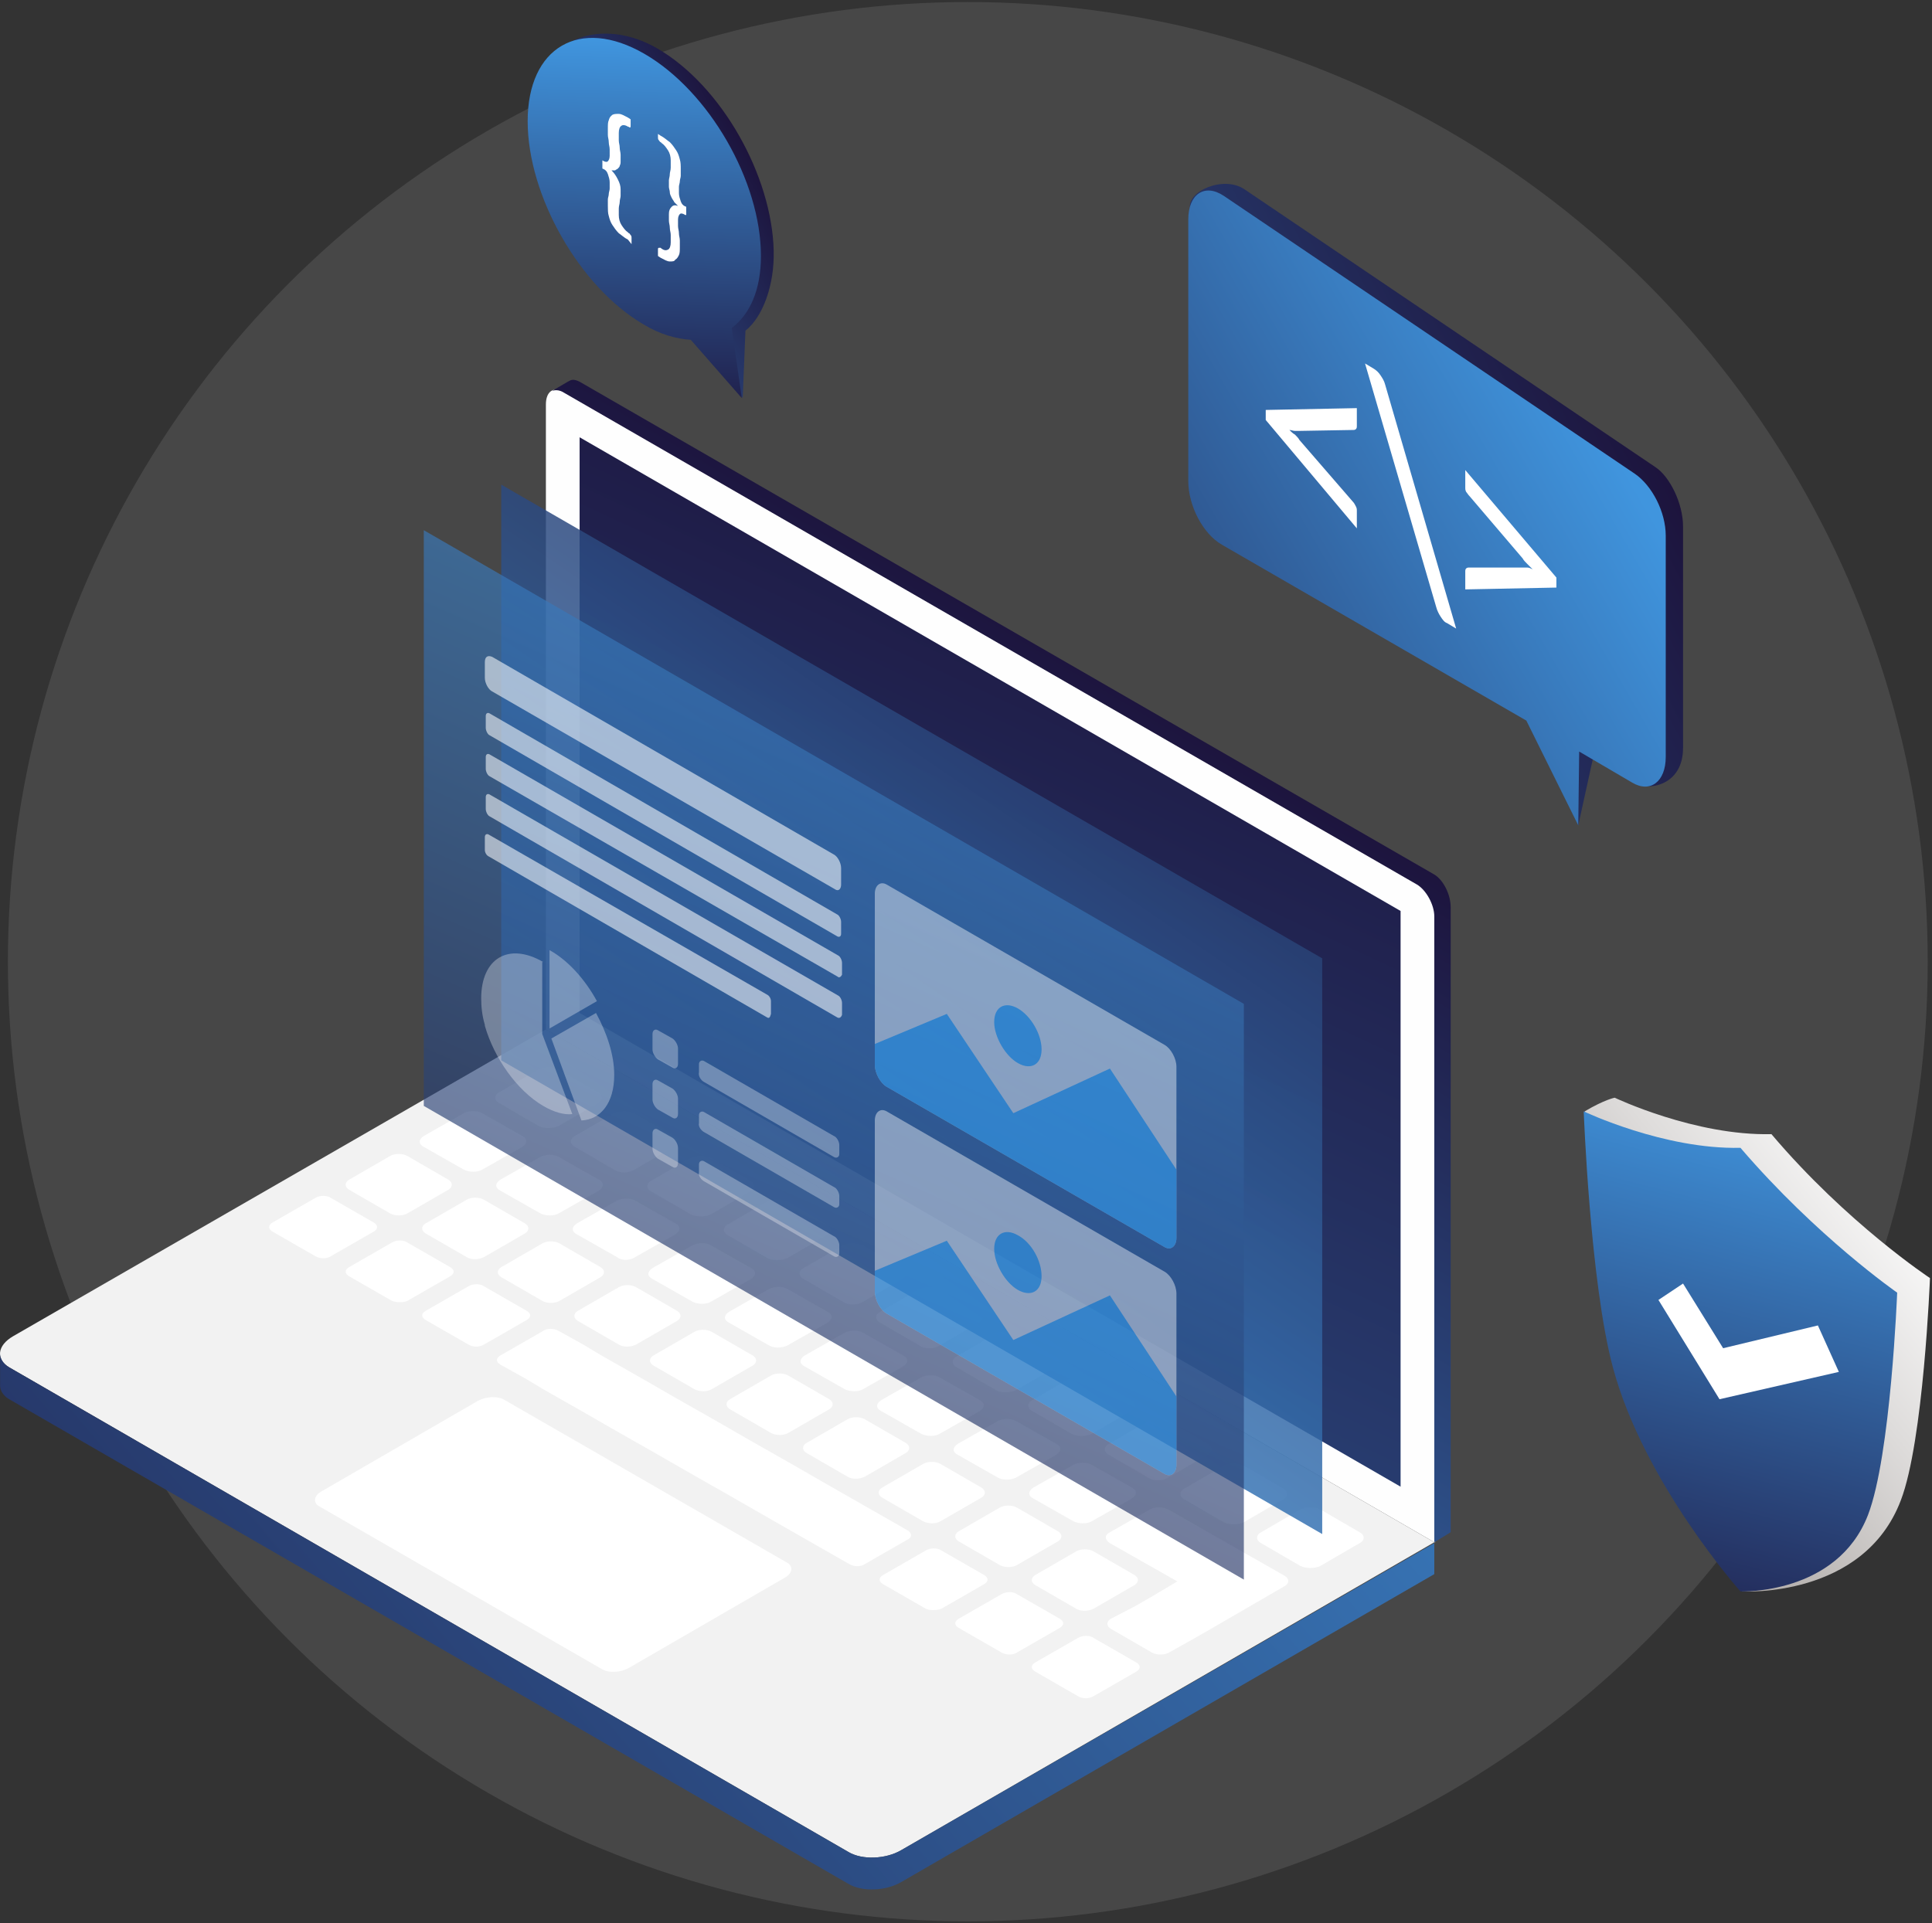 <svg width="476" height="474" viewBox="0 0 476 474" fill="none" xmlns="http://www.w3.org/2000/svg">
<rect x="0" y="0" width="476" height="474" fill="#333333" stroke="none"/>
<circle cx="238.446" cy="237" r="236.5" fill="white" fill-opacity="0.1"/>
<path d="M353.377 380.073L134.496 253.683V99.68C134.496 96.537 136.292 95.19 138.761 96.537L349.336 217.988C351.581 219.335 353.601 222.927 353.601 225.846V380.073H353.377Z" fill="#FEFEFE"/>
<path d="M353.377 215.519L142.802 94.068C141.904 93.619 141.006 93.394 140.333 93.843L139.884 94.068L136.067 96.313C136.741 96.088 137.639 96.088 138.537 96.537L349.112 217.988C351.357 219.335 353.377 222.927 353.377 225.846V380.073L357.418 377.603V223.601C357.418 220.458 355.622 216.866 353.377 215.519Z" fill="url(#paint0_linear)"/>
<path d="M345.07 366.379L142.802 249.642V107.762L345.07 224.499V366.379Z" fill="url(#paint1_linear)"/>
<path d="M209.027 456.4L2.269 336.97C-1.099 334.949 -0.65 331.582 3.167 329.337L134.495 253.683L353.376 380.073L222.048 455.951C218.231 458.196 212.395 458.421 209.027 456.4Z" fill="#F2F2F2"/>
<path d="M222.048 455.952C218.232 458.196 212.395 458.421 209.027 456.401L2.269 336.97C0.697 336.072 0.024 334.725 0.024 333.603V335.623V341.46C0.024 342.582 0.697 343.929 2.269 344.827L209.027 464.258C212.395 466.278 218.232 466.054 222.048 463.809L353.377 387.93V385.91V382.318V380.297L222.048 455.952Z" fill="url(#paint2_linear)"/>
<path d="M132.7 277.479L123.046 271.867C121.699 271.193 121.699 269.846 123.046 269.173L132.7 263.561C134.047 262.887 136.291 262.887 137.638 263.561L147.292 269.173C148.639 269.846 148.639 271.193 147.292 271.867L137.638 277.479C136.067 278.153 134.047 278.153 132.7 277.479Z" fill="white"/>
<path d="M151.332 288.255L141.679 282.643C140.332 281.969 140.332 280.622 141.679 279.949L151.332 274.336C152.679 273.663 154.924 273.663 156.271 274.336L165.924 279.949C167.271 280.622 167.271 281.969 165.924 282.643L156.271 288.255C154.924 289.153 152.679 289.153 151.332 288.255Z" fill="white"/>
<path d="M170.19 299.255L160.537 293.642C159.19 292.969 159.19 291.622 160.537 290.949L170.19 285.336C171.537 284.663 173.782 284.663 175.129 285.336L184.782 290.949C186.129 291.622 186.129 292.969 184.782 293.642L175.129 299.255C173.782 299.928 171.537 299.928 170.19 299.255Z" fill="white"/>
<path d="M189.048 310.031L179.394 304.418C178.048 303.745 178.048 302.398 179.394 301.724L189.048 296.112C190.395 295.439 192.64 295.439 193.987 296.112L203.64 301.724C204.987 302.398 204.987 303.745 203.64 304.418L193.987 310.031C192.415 310.704 190.395 310.704 189.048 310.031Z" fill="white"/>
<path d="M207.681 320.807L198.027 315.194C196.68 314.521 196.68 313.174 198.027 312.5L207.681 306.888C209.027 306.214 211.272 306.214 212.619 306.888L222.273 312.5C223.62 313.174 223.62 314.521 222.273 315.194L212.619 320.807C211.272 321.704 209.027 321.704 207.681 320.807Z" fill="white"/>
<path d="M226.538 331.582L216.885 325.97C215.538 325.296 215.538 323.949 216.885 323.276L226.538 317.663C227.885 316.99 230.13 316.99 231.477 317.663L241.13 323.276C242.477 323.949 242.477 325.296 241.13 325.97L231.477 331.582C230.13 332.48 227.885 332.48 226.538 331.582Z" fill="white"/>
<path d="M245.395 342.582L235.742 336.97C234.395 336.296 234.395 334.949 235.742 334.276L245.395 328.664C246.742 327.99 248.987 327.99 250.334 328.664L259.987 334.276C261.334 334.949 261.334 336.296 259.987 336.97L250.334 342.582C248.763 343.256 246.518 343.256 245.395 342.582Z" fill="white"/>
<path d="M264.028 353.358L254.375 347.746C253.028 347.072 253.028 345.725 254.375 345.052L264.028 339.439C265.375 338.766 267.62 338.766 268.967 339.439L278.62 345.052C279.967 345.725 279.967 347.072 278.62 347.746L268.967 353.358C267.62 354.032 265.375 354.032 264.028 353.358Z" fill="white"/>
<path d="M282.886 364.134L273.233 358.521C271.886 357.848 271.886 356.501 273.233 355.827L282.886 350.215C284.233 349.541 286.478 349.541 287.825 350.215L297.478 355.827C298.825 356.501 298.825 357.848 297.478 358.521L287.825 364.134C286.254 365.032 284.233 365.032 282.886 364.134Z" fill="white"/>
<path d="M301.518 375.134L291.865 369.521C290.518 368.848 290.518 367.501 291.865 366.828L301.518 361.215C302.865 360.542 305.11 360.542 306.457 361.215L316.11 366.828C317.457 367.501 317.457 368.848 316.11 369.521L306.457 375.134C305.11 375.807 302.865 375.807 301.518 375.134Z" fill="white"/>
<path d="M320.376 385.91L310.723 380.297C309.376 379.624 309.376 378.277 310.723 377.603L320.376 371.991C321.723 371.318 323.968 371.318 325.315 371.991L334.968 377.603C336.315 378.277 336.315 379.624 334.968 380.297L325.315 385.91C323.968 386.583 321.723 386.583 320.376 385.91Z" fill="white"/>
<path d="M114.291 288.255L104.414 282.643C103.067 281.969 103.067 280.847 104.414 279.949L114.291 274.336C115.638 273.663 117.659 273.663 118.781 274.336L128.659 279.949C130.006 280.622 130.006 281.745 128.659 282.643L118.781 288.255C117.659 288.928 115.638 288.928 114.291 288.255Z" fill="white"/>
<path d="M133.149 299.03L123.271 293.418C121.924 292.745 121.924 291.622 123.271 290.724L133.149 285.112C134.496 284.438 136.516 284.438 137.639 285.112L147.516 290.724C148.863 291.398 148.863 292.52 147.516 293.418L137.639 299.03C136.516 299.704 134.496 299.704 133.149 299.03Z" fill="white"/>
<path d="M152.006 309.806L142.128 304.194C140.781 303.52 140.781 302.398 142.128 301.5L152.006 295.888C153.353 295.214 155.374 295.214 156.496 295.888L166.374 301.5C167.721 302.173 167.721 303.296 166.374 304.194L156.496 309.806C155.149 310.704 153.129 310.704 152.006 309.806Z" fill="white"/>
<path d="M170.639 320.807L160.761 315.194C159.414 314.521 159.414 313.398 160.761 312.5L170.639 306.888C171.986 306.214 174.006 306.214 175.129 306.888L185.007 312.5C186.353 313.174 186.353 314.296 185.007 315.194L175.129 320.807C174.006 321.48 171.986 321.48 170.639 320.807Z" fill="white"/>
<path d="M189.496 331.582L179.619 325.97C178.272 325.296 178.272 324.174 179.619 323.276L189.496 317.663C190.843 316.99 192.864 316.99 193.986 317.663L203.864 323.276C205.211 323.949 205.211 325.072 203.864 325.97L193.986 331.582C192.639 332.256 190.619 332.256 189.496 331.582Z" fill="white"/>
<path d="M208.13 342.358L198.252 336.746C196.905 336.072 196.905 334.95 198.252 334.052L208.13 328.439C209.477 327.766 211.497 327.766 212.62 328.439L222.497 334.052C223.844 334.725 223.844 335.848 222.497 336.746L212.62 342.358C211.497 343.031 209.477 343.031 208.13 342.358Z" fill="white"/>
<path d="M226.987 353.358L217.109 347.746C215.762 347.072 215.762 345.95 217.109 345.052L226.987 339.439C228.334 338.766 230.354 338.766 231.477 339.439L241.355 345.052C242.702 345.725 242.702 346.848 241.355 347.746L231.477 353.358C230.354 354.032 228.334 354.032 226.987 353.358Z" fill="white"/>
<path d="M245.845 364.134L235.967 358.521C234.62 357.848 234.62 356.725 235.967 355.827L245.845 350.215C247.191 349.541 249.212 349.541 250.334 350.215L260.212 355.827C261.559 356.501 261.559 357.623 260.212 358.521L250.334 364.134C248.987 364.807 246.967 364.807 245.845 364.134Z" fill="white"/>
<path d="M264.477 374.909L254.6 369.297C253.253 368.624 253.253 367.501 254.6 366.603L264.477 360.991C265.824 360.317 267.845 360.317 268.967 360.991L278.845 366.603C280.192 367.277 280.192 368.399 278.845 369.297L268.967 374.909C267.845 375.583 265.824 375.583 264.477 374.909Z" fill="white"/>
<path d="M96.107 299.03L86.004 293.194C84.882 292.52 84.882 291.398 86.004 290.724L96.107 284.887C97.229 284.214 99.25 284.214 100.372 284.887L110.474 290.724C111.597 291.398 111.597 292.52 110.474 293.194L100.372 299.03C99.25 299.704 97.229 299.704 96.107 299.03Z" fill="white"/>
<path d="M114.965 309.806L104.862 303.969C103.74 303.296 103.74 302.174 104.862 301.5L114.965 295.663C116.087 294.99 118.107 294.99 119.23 295.663L129.332 301.5C130.455 302.174 130.455 303.296 129.332 303.969L119.23 309.806C117.883 310.48 116.087 310.48 114.965 309.806Z" fill="white"/>
<path d="M133.598 320.582L123.496 314.745C122.373 314.071 122.373 312.949 123.496 312.276L133.598 306.439C134.72 305.765 136.741 305.765 137.863 306.439L147.965 312.276C149.088 312.949 149.088 314.071 147.965 314.745L137.863 320.582C136.741 321.255 134.72 321.255 133.598 320.582Z" fill="white"/>
<path d="M152.455 331.358L142.353 325.521C141.231 324.847 141.231 323.725 142.353 323.051L152.455 317.215C153.578 316.541 155.598 316.541 156.721 317.215L166.823 323.051C167.945 323.725 167.945 324.847 166.823 325.521L156.721 331.358C155.374 332.031 153.578 332.031 152.455 331.358Z" fill="white"/>
<path d="M171.088 342.358L160.986 336.521C159.863 335.848 159.863 334.725 160.986 334.052L171.088 328.215C172.211 327.541 174.231 327.541 175.353 328.215L185.456 334.052C186.578 334.725 186.578 335.848 185.456 336.521L175.353 342.358C174.231 343.031 172.435 343.031 171.088 342.358Z" fill="white"/>
<path d="M189.945 353.133L179.843 347.296C178.72 346.623 178.72 345.501 179.843 344.827L189.945 338.99C191.068 338.317 193.088 338.317 194.21 338.99L204.313 344.827C205.435 345.501 205.435 346.623 204.313 347.296L194.21 353.133C193.088 353.807 191.068 353.807 189.945 353.133Z" fill="white"/>
<path d="M208.803 363.909L198.701 358.072C197.578 357.399 197.578 356.276 198.701 355.603L208.803 349.766C209.925 349.093 211.946 349.093 213.068 349.766L223.171 355.603C224.293 356.276 224.293 357.399 223.171 358.072L213.068 363.909C211.721 364.583 209.925 364.583 208.803 363.909Z" fill="white"/>
<path d="M227.436 374.909L217.334 369.073C216.211 368.399 216.211 367.277 217.334 366.603L227.436 360.766C228.558 360.093 230.579 360.093 231.701 360.766L241.803 366.603C242.926 367.277 242.926 368.399 241.803 369.073L231.701 374.909C230.579 375.583 228.783 375.583 227.436 374.909Z" fill="white"/>
<path d="M246.294 385.685L236.191 379.848C235.069 379.175 235.069 378.052 236.191 377.379L246.294 371.542C247.416 370.868 249.437 370.868 250.559 371.542L260.661 377.379C261.784 378.052 261.784 379.175 260.661 379.848L250.559 385.685C249.437 386.358 247.416 386.358 246.294 385.685Z" fill="white"/>
<path d="M265.151 396.461L255.048 390.624C253.926 389.951 253.926 388.828 255.048 388.155L265.151 382.318C266.273 381.644 268.294 381.644 269.416 382.318L279.518 388.155C280.641 388.828 280.641 389.951 279.518 390.624L269.416 396.461C268.069 397.134 266.273 397.134 265.151 396.461Z" fill="white"/>
<path d="M316.56 388.379L308.703 383.889L306.682 382.767L287.825 371.991C286.478 371.318 284.457 371.318 283.335 371.991L273.457 377.603C272.11 378.277 272.11 379.399 273.457 380.297L290.07 389.726L284.008 393.318L279.743 395.787L273.682 398.93C272.559 399.604 272.559 400.726 273.682 401.4L283.784 407.237C284.906 407.91 286.927 407.91 288.049 407.237L293.661 404.094L298.376 401.4L316.56 390.849C317.682 390.175 317.682 389.053 316.56 388.379Z" fill="white"/>
<path d="M77.699 309.582L67.147 303.52C66.025 302.847 66.025 301.949 67.147 301.275L77.699 295.214C78.821 294.541 80.617 294.541 81.515 295.214L92.066 301.275C93.189 301.949 93.189 302.847 92.066 303.52L81.515 309.582C80.617 310.255 78.821 310.255 77.699 309.582Z" fill="white"/>
<path d="M96.556 320.582L86.004 314.521C84.882 313.847 84.882 312.949 86.004 312.276L96.556 306.214C97.678 305.541 99.474 305.541 100.372 306.214L110.923 312.276C112.046 312.949 112.046 313.847 110.923 314.521L100.372 320.582C99.474 321.031 97.678 321.031 96.556 320.582Z" fill="white"/>
<path d="M115.414 331.358L104.862 325.296C103.74 324.623 103.74 323.725 104.862 323.051L115.414 316.99C116.536 316.317 118.332 316.317 119.23 316.99L129.781 323.051C130.904 323.725 130.904 324.623 129.781 325.296L119.23 331.358C118.107 332.031 116.536 332.031 115.414 331.358Z" fill="white"/>
<path d="M223.62 377.154L204.762 366.379L194.211 360.317L185.905 355.603L175.354 349.541L167.047 344.827L156.496 338.766L148.19 334.051L143.7 331.357L137.639 327.99C136.516 327.317 134.72 327.317 133.822 327.99L123.271 334.051C122.149 334.725 122.149 335.623 123.271 336.296L129.332 339.664L133.822 342.358L142.129 347.072L152.68 353.133L160.986 357.848L171.537 363.909L179.843 368.623L190.395 374.685L209.252 385.46C210.375 386.134 212.171 386.134 213.068 385.46L223.62 379.399C224.742 378.95 224.742 377.828 223.62 377.154Z" fill="white"/>
<path d="M228.109 396.461L217.558 390.4C216.436 389.726 216.436 388.828 217.558 388.155L228.109 382.093C229.232 381.42 231.028 381.42 231.926 382.093L242.477 388.155C243.599 388.828 243.599 389.726 242.477 390.4L231.926 396.461C230.803 396.91 229.007 396.91 228.109 396.461Z" fill="white"/>
<path d="M246.743 407.236L236.191 401.175C235.069 400.501 235.069 399.603 236.191 398.93L246.743 392.869C247.865 392.195 249.661 392.195 250.559 392.869L261.11 398.93C262.233 399.603 262.233 400.501 261.11 401.175L250.559 407.236C249.661 407.91 247.865 407.91 246.743 407.236Z" fill="white"/>
<path d="M265.6 418.012L255.048 411.951C253.926 411.277 253.926 410.379 255.048 409.706L265.6 403.645C266.722 402.971 268.518 402.971 269.416 403.645L279.967 409.706C281.09 410.379 281.09 411.277 279.967 411.951L269.416 418.012C268.294 418.686 266.722 418.686 265.6 418.012Z" fill="white"/>
<path d="M148.189 411.277L78.821 371.317C77.025 370.419 77.249 368.623 79.27 367.501L117.658 345.276C119.679 344.154 122.597 343.929 124.393 345.052L193.762 385.012C195.557 385.909 195.333 387.705 193.313 388.828L154.924 411.053C152.904 412.175 149.985 412.4 148.189 411.277Z" fill="white"/>
<path opacity="0.85" d="M325.764 378.052L123.495 261.315V119.435L325.764 236.172V378.052Z" fill="url(#paint3_linear)"/>
<path opacity="0.65" d="M306.457 389.277L104.413 272.54V130.66L306.457 247.397V389.277Z" fill="url(#paint4_linear)"/>
<g opacity="0.75">
<path opacity="0.75" d="M205.66 219.111L121.25 170.395C120.352 169.946 119.454 168.375 119.454 167.028V163.212C119.454 161.865 120.128 161.416 121.25 161.865L205.435 210.58C206.333 211.029 207.231 212.6 207.231 213.947V217.988C207.231 219.111 206.558 219.784 205.66 219.111Z" fill="white"/>
<path opacity="0.75" d="M206.333 230.784L120.577 181.171C120.128 180.947 119.679 180.049 119.679 179.375V176.457C119.679 175.783 120.128 175.559 120.577 175.783L206.333 225.396C206.782 225.621 207.231 226.519 207.231 227.192V230.111C207.231 230.784 206.782 231.009 206.333 230.784Z" fill="white"/>
<path opacity="0.75" d="M206.333 240.662L120.577 191.273C120.128 191.049 119.679 190.151 119.679 189.477V186.559C119.679 185.886 120.128 185.661 120.577 185.886L206.558 235.499C207.007 235.723 207.456 236.621 207.456 237.295V240.213C207.231 240.662 206.782 241.111 206.333 240.662Z" fill="white"/>
<path opacity="0.75" d="M189.047 250.764L120.352 211.029C119.903 210.804 119.454 210.131 119.454 209.457V206.314C119.454 205.641 119.903 205.416 120.352 205.641L189.047 245.152C189.496 245.376 189.945 246.05 189.945 246.723V249.866C189.721 250.764 189.496 250.989 189.047 250.764Z" fill="white"/>
<path opacity="0.75" d="M206.333 250.764L120.577 201.151C120.128 200.926 119.679 200.028 119.679 199.355V196.437C119.679 195.763 120.128 195.539 120.577 195.763L206.558 245.376C207.007 245.601 207.456 246.499 207.456 247.172V250.09C207.231 250.764 206.782 250.988 206.333 250.764Z" fill="white"/>
<g opacity="0.75">
<g opacity="0.75">
<path opacity="0.75" d="M173.557 266.703L205.436 285.112C206.109 285.561 206.782 285.112 206.782 284.438V282.193C206.782 281.295 206.109 280.173 205.436 279.948L173.557 261.54C172.884 261.091 172.211 261.54 172.211 262.213V264.234C171.986 265.132 172.659 266.254 173.557 266.703Z" fill="white"/>
<path opacity="0.75" d="M173.557 279.05L205.436 297.459C206.109 297.908 206.782 297.459 206.782 296.785V294.765C206.782 293.867 206.109 292.745 205.436 292.52L173.557 274.112C172.884 273.663 172.211 274.112 172.211 274.785V276.805C171.986 277.479 172.659 278.601 173.557 279.05Z" fill="white"/>
<path opacity="0.75" d="M173.557 291.173L205.436 309.582C206.109 310.031 206.782 309.582 206.782 308.908V306.888C206.782 305.99 206.109 304.867 205.436 304.643L173.557 286.234C172.884 285.785 172.211 286.234 172.211 286.908V288.928C171.986 289.602 172.659 290.724 173.557 291.173Z" fill="white"/>
<path opacity="0.75" d="M162.108 261.091L165.7 263.111C166.374 263.56 167.047 263.111 167.047 262.213V258.397C167.047 257.499 166.374 256.377 165.7 255.928L162.108 253.907C161.435 253.458 160.761 253.907 160.761 254.805V258.622C160.761 259.519 161.435 260.642 162.108 261.091Z" fill="white"/>
<path opacity="0.75" d="M162.108 273.438L165.7 275.458C166.374 275.907 167.047 275.458 167.047 274.56V270.744C167.047 269.846 166.374 268.724 165.7 268.275L162.108 266.254C161.435 265.805 160.761 266.254 160.761 267.152V270.969C160.761 271.867 161.435 272.989 162.108 273.438Z" fill="white"/>
<path opacity="0.75" d="M162.108 285.561L165.7 287.581C166.374 288.03 167.047 287.581 167.047 286.683V282.867C167.047 281.969 166.374 280.846 165.7 280.397L162.108 278.377C161.435 277.928 160.761 278.377 160.761 279.275V283.091C160.761 283.989 161.435 285.112 162.108 285.561Z" fill="white"/>
</g>
<g opacity="0.75">
<path opacity="0.75" d="M135.393 234.152V253.458L147.067 246.723C144.148 241.336 139.883 236.621 135.393 234.152Z" fill="white"/>
<path opacity="0.75" d="M146.842 249.642L135.842 255.928L143.251 276.132C147.965 275.908 151.332 271.867 151.332 264.907C151.332 259.968 149.536 254.581 146.842 249.642Z" fill="white"/>
<path opacity="0.75" d="M133.822 237.07C125.291 232.131 118.556 236.172 118.556 246.05C118.556 248.07 118.781 250.315 119.454 252.56V252.785C121.699 260.642 127.311 268.724 133.822 272.54C136.516 274.112 138.985 274.785 141.006 274.561L133.597 254.805V237.07H133.822Z" fill="white"/>
</g>
</g>
<g opacity="0.75">
<path opacity="0.75" d="M289.844 318.786V360.99C289.844 363.011 288.498 364.133 286.926 363.235L218.456 323.724C216.884 322.827 215.537 320.357 215.537 318.337V276.132C215.537 274.111 216.884 272.989 218.456 273.887L286.926 313.398C288.498 314.296 289.844 316.765 289.844 318.786Z" fill="white"/>
<path opacity="0.75" d="M289.844 344.153V360.991C289.844 363.011 288.498 364.133 286.926 363.235L218.456 323.725C216.884 322.827 215.537 320.357 215.537 318.337V313.173L233.272 305.765L249.66 330.235L273.456 319.235L289.844 344.153Z" fill="#008FF9"/>
<path opacity="0.75" d="M256.62 314.52C256.62 318.337 253.926 319.684 250.783 317.888C247.64 316.092 244.946 311.377 244.946 307.785C244.946 303.969 247.64 302.622 250.783 304.418C254.151 306.214 256.62 310.704 256.62 314.52Z" fill="#008FF9"/>
</g>
<g opacity="0.75">
<path opacity="0.75" d="M289.844 262.887V305.091C289.844 307.112 288.498 308.234 286.926 307.336L218.456 267.826C216.884 266.928 215.537 264.458 215.537 262.438V220.233C215.537 218.212 216.884 217.09 218.456 217.988L286.926 257.499C288.498 258.397 289.844 260.866 289.844 262.887Z" fill="white"/>
<path opacity="0.75" d="M289.844 288.254V305.091C289.844 307.112 288.498 308.234 286.926 307.336L218.456 267.825C216.884 266.927 215.537 264.458 215.537 262.437V257.274L233.272 249.866L249.66 274.336L273.456 263.335L289.844 288.254Z" fill="#008FF9"/>
<path opacity="0.75" d="M256.62 258.621C256.62 262.438 253.926 263.785 250.783 261.989C247.64 260.193 244.946 255.478 244.946 251.886C244.946 248.07 247.64 246.723 250.783 248.519C253.926 250.315 256.62 254.805 256.62 258.621Z" fill="#008FF9"/>
</g>
</g>
<path d="M306.683 46.7C301.519 43.108 292.315 47.149 293.213 51.414L296.805 116.293C296.805 122.354 300.397 129.313 305.111 132.007L380.092 175.335L388.847 203.396L393.337 182.967L402.317 192.845C405.909 195.09 414.664 193.743 414.664 184.314V129.762C414.664 123.925 411.297 117.415 407.929 115.17L306.683 46.7Z" fill="url(#paint5_linear)"/>
<path d="M301.519 48.271C296.805 45.128 292.764 47.822 292.764 54.108V118.538C292.764 124.599 296.356 131.558 301.07 134.252L376.051 177.579L388.847 203.396L389.071 185.212L402.092 192.845C406.582 195.539 410.398 192.621 410.398 186.559V132.007C410.398 126.17 407.031 119.66 402.766 116.742L301.519 48.271Z" fill="url(#paint6_linear)"/>
<path d="M383.459 144.803L361.01 145.252V140.987C361.01 140.538 361.01 140.314 361.234 140.089C361.459 139.865 361.683 139.865 362.132 139.865H375.153C375.602 139.865 376.051 139.865 376.275 139.865C376.724 139.865 377.173 140.089 377.622 140.314C377.173 139.865 376.724 139.416 376.275 138.967C375.826 138.518 375.377 138.069 375.153 137.62L362.132 122.354C361.683 121.905 361.459 121.456 361.234 121.232C361.01 120.783 361.01 120.558 361.01 120.109V115.844L383.459 142.334V144.803Z" fill="white"/>
<path d="M336.315 89.578L338.56 90.925C339.234 91.374 339.683 91.823 340.132 92.496C340.581 93.17 341.03 93.843 341.254 94.741L358.765 154.906L356.52 153.559C355.846 153.334 355.397 152.661 354.948 151.987C354.499 151.314 354.05 150.416 353.826 149.518L336.315 89.578Z" fill="white"/>
<path d="M311.846 103.497V101.027L334.295 100.578V104.844C334.295 105.293 334.295 105.517 334.071 105.742C333.846 105.966 333.622 105.966 333.173 105.966L320.152 106.191C319.703 106.191 319.254 106.191 319.029 106.191C318.581 106.191 318.132 105.966 317.683 105.966C318.132 106.415 318.581 106.864 319.029 107.089C319.478 107.538 319.927 107.987 320.152 108.436L333.173 123.477C333.622 123.926 333.846 124.375 334.071 124.824C334.295 125.273 334.295 125.497 334.295 125.946V130.212L311.846 103.497Z" fill="white"/>
<path d="M161.884 11.903C177.823 21.107 190.17 43.332 190.619 61.741C190.843 70.272 187.925 78.129 183.66 81.496L182.986 98.109L173.782 82.394C170.19 82.17 166.149 81.047 162.108 78.578C146.169 69.374 133.373 47.149 133.373 28.74C133.373 22.23 133.149 17.74 136.067 14.148C141.006 7.638 151.782 6.066 161.884 11.903Z" fill="url(#paint7_linear)"/>
<path d="M158.741 13.25C174.68 22.454 187.476 44.679 187.476 63.088C187.476 71.394 184.782 77.455 180.292 80.823L182.761 98.109L170.19 83.741C166.598 83.517 162.557 82.394 158.516 79.925C142.801 70.721 130.005 48.271 130.005 29.863C130.005 11.679 142.802 4.046 158.741 13.25Z" fill="url(#paint8_linear)"/>
<path d="M154.7 31.21C154.026 30.761 153.353 30.761 153.128 30.985C152.679 31.21 152.455 31.883 152.455 32.781C152.455 33.455 152.455 33.904 152.455 34.577C152.455 35.251 152.679 35.7 152.679 36.373C152.679 37.047 152.904 37.496 152.904 38.169C152.904 38.618 152.904 39.291 152.904 39.74C152.904 40.19 152.904 40.414 152.679 40.863C152.679 41.087 152.455 41.312 152.23 41.536C152.006 41.761 151.781 41.761 151.557 41.985C151.332 41.985 150.883 41.985 150.659 41.985C151.332 42.659 151.781 43.332 152.23 44.23C152.679 45.128 152.904 45.802 152.904 46.7C152.904 47.149 152.904 47.822 152.904 48.271C152.904 48.72 152.679 49.169 152.679 49.843C152.679 50.292 152.455 50.741 152.455 51.414C152.455 51.863 152.455 52.537 152.455 52.986C152.455 53.884 152.679 54.782 153.128 55.455C153.577 56.129 154.026 56.802 154.7 57.251L154.924 57.475C155.149 57.475 155.149 57.7 155.373 57.925C155.598 58.149 155.598 58.373 155.598 58.598V60.169L154.7 59.047C153.802 58.598 153.128 57.925 152.455 57.475C151.781 56.802 151.332 56.129 150.884 55.455C150.435 54.782 150.21 54.108 149.986 53.21C149.761 52.537 149.761 51.639 149.761 50.741C149.761 50.292 149.761 49.618 149.761 49.169C149.761 48.72 149.986 48.271 149.986 47.822C149.986 47.373 150.21 46.924 150.21 46.475C150.21 46.026 150.21 45.577 150.21 44.904C150.21 44.23 149.986 43.557 149.761 42.883C149.537 42.21 149.088 41.761 148.414 41.536V39.516C149.088 39.965 149.537 39.965 149.761 39.74C149.986 39.516 150.21 39.067 150.21 38.394C150.21 37.944 150.21 37.271 150.21 36.822C150.21 36.149 149.986 35.7 149.986 35.026C149.986 34.353 149.761 33.904 149.761 33.23C149.761 32.557 149.761 32.108 149.761 31.659C149.761 30.761 149.761 30.087 149.986 29.638C150.21 28.74 150.659 28.516 150.884 28.291C151.332 28.067 151.781 28.067 152.455 28.067C153.128 28.067 153.802 28.516 154.7 28.965L155.373 29.414V30.985C155.373 31.21 155.373 31.434 155.149 31.434C155.149 31.434 154.924 31.21 154.7 31.21Z" fill="white"/>
<path d="M168.843 52.986C168.17 52.537 167.721 52.537 167.496 52.761C167.272 52.986 167.047 53.435 167.047 54.108C167.047 54.557 167.047 55.23 167.047 55.679C167.047 56.353 167.272 56.802 167.272 57.475C167.272 58.149 167.496 58.598 167.496 59.271C167.496 59.945 167.496 60.394 167.496 60.843C167.496 61.741 167.496 62.414 167.272 62.863C167.047 63.312 166.823 63.761 166.374 63.986C166.149 64.435 165.7 64.435 165.027 64.435C164.353 64.435 163.68 63.986 162.782 63.537L162.108 63.088V61.516C162.108 61.292 162.108 61.067 162.333 61.067C162.557 61.067 162.557 61.067 162.782 61.067L163.006 61.292C163.68 61.741 164.129 61.741 164.578 61.516C165.027 61.292 165.251 60.618 165.251 59.72C165.251 59.047 165.251 58.598 165.251 57.925C165.251 57.251 165.027 56.802 165.027 56.129C165.027 55.455 164.802 55.006 164.802 54.333C164.802 53.884 164.802 53.21 164.802 52.761C164.802 51.863 165.027 51.414 165.476 50.965C165.925 50.516 166.374 50.516 167.047 50.741C166.823 50.516 166.374 50.067 166.149 49.843C165.925 49.394 165.7 49.169 165.476 48.72C165.251 48.271 165.027 47.822 165.027 47.373C165.027 46.924 164.802 46.475 164.802 46.026C164.802 45.577 164.802 44.904 164.802 44.455C164.802 44.006 165.027 43.557 165.027 42.883C165.027 42.434 165.251 41.985 165.251 41.312C165.251 40.863 165.251 40.19 165.251 39.516C165.251 38.618 165.027 37.72 164.578 37.047C164.129 36.373 163.68 35.7 163.006 35.251L162.782 35.026C162.557 35.026 162.557 34.802 162.333 34.577C162.108 34.353 162.108 34.128 162.108 33.904V33.006L162.782 33.455C163.68 33.904 164.353 34.577 165.027 35.026C165.7 35.7 166.149 36.373 166.598 37.047C167.047 37.72 167.272 38.394 167.496 39.291C167.721 39.965 167.721 40.863 167.721 41.761C167.721 42.21 167.721 42.883 167.721 43.332C167.721 43.781 167.496 44.23 167.496 44.679C167.496 45.128 167.272 45.577 167.272 46.026C167.272 46.475 167.272 46.924 167.272 47.598C167.272 48.271 167.496 48.945 167.721 49.618C167.945 50.292 168.394 50.741 169.068 50.965V52.986H168.843Z" fill="white"/>
<path d="M436.439 279.5C417.582 279.949 397.826 270.52 397.826 270.52C397.826 270.52 395.357 270.969 390.418 273.887C390.418 273.887 400.296 315.418 405.235 333.602C412.867 362.113 429.255 392.195 429.255 392.195C429.255 392.195 459.113 393.991 468.317 369.746C473.93 355.154 475.501 314.97 475.501 314.97C475.501 314.97 455.072 301.5 436.439 279.5Z" fill="url(#paint9_linear)"/>
<path d="M428.806 282.867C409.949 283.316 390.193 273.887 390.193 273.887C390.193 273.887 391.765 316.092 397.377 336.97C405.01 365.481 428.806 392.195 428.806 392.195C428.806 392.195 452.603 393.093 460.235 373.338C465.848 358.746 467.419 318.561 467.419 318.561C467.419 318.561 447.664 304.867 428.806 282.867Z" fill="url(#paint10_linear)"/>
<path d="M423.643 344.827L408.602 320.357L414.663 316.316L424.541 332.255L447.888 326.643L453.051 338.092L423.643 344.827Z" fill="white"/>
<defs>
<linearGradient id="paint0_linear" x1="128.396" y1="434.504" x2="300.451" y2="147.464" gradientUnits="userSpaceOnUse">
<stop stop-color="#4095DE"/>
<stop offset="1" stop-color="#19072D"/>
</linearGradient>
<linearGradient id="paint1_linear" x1="31.625" y1="692.872" x2="318.706" y2="76.638" gradientUnits="userSpaceOnUse">
<stop stop-color="#4095DE"/>
<stop offset="1" stop-color="#19072D"/>
</linearGradient>
<linearGradient id="paint2_linear" x1="384.761" y1="185.924" x2="-83.015" y2="579.038" gradientUnits="userSpaceOnUse">
<stop stop-color="#4095DE"/>
<stop offset="1" stop-color="#19072D"/>
</linearGradient>
<linearGradient id="paint3_linear" x1="149.337" y1="358.91" x2="343.958" y2="74.142" gradientUnits="userSpaceOnUse">
<stop stop-color="#4095DE"/>
<stop offset="1" stop-color="#19072D"/>
</linearGradient>
<linearGradient id="paint4_linear" x1="261.401" y1="132.952" x2="132.389" y2="425.507" gradientUnits="userSpaceOnUse">
<stop stop-color="#4095DE"/>
<stop offset="1" stop-color="#19072D"/>
</linearGradient>
<linearGradient id="paint5_linear" x1="424.636" y1="82.814" x2="141.45" y2="228.713" gradientUnits="userSpaceOnUse">
<stop stop-color="#19072D"/>
<stop offset="1" stop-color="#4095DE"/>
</linearGradient>
<linearGradient id="paint6_linear" x1="187.186" y1="215.201" x2="390.163" y2="97.768" gradientUnits="userSpaceOnUse">
<stop stop-color="#19072D"/>
<stop offset="1" stop-color="#4095DE"/>
</linearGradient>
<linearGradient id="paint7_linear" x1="94.173" y1="90.738" x2="195.349" y2="36.06" gradientUnits="userSpaceOnUse">
<stop stop-color="#4095DE"/>
<stop offset="1" stop-color="#19072D"/>
</linearGradient>
<linearGradient id="paint8_linear" x1="159.773" y1="10.228" x2="156.759" y2="117.431" gradientUnits="userSpaceOnUse">
<stop stop-color="#4095DE"/>
<stop offset="1" stop-color="#19072D"/>
</linearGradient>
<linearGradient id="paint9_linear" x1="471.525" y1="290.233" x2="353.709" y2="385.53" gradientUnits="userSpaceOnUse">
<stop stop-color="white"/>
<stop offset="0.283" stop-color="#DEDCDB"/>
<stop offset="0.909" stop-color="#8B8480"/>
<stop offset="1" stop-color="#7E7772"/>
</linearGradient>
<linearGradient id="paint10_linear" x1="438.351" y1="272.138" x2="397.869" y2="432.193" gradientUnits="userSpaceOnUse">
<stop stop-color="#4095DE"/>
<stop offset="1" stop-color="#19072D"/>
</linearGradient>
</defs>
</svg>
